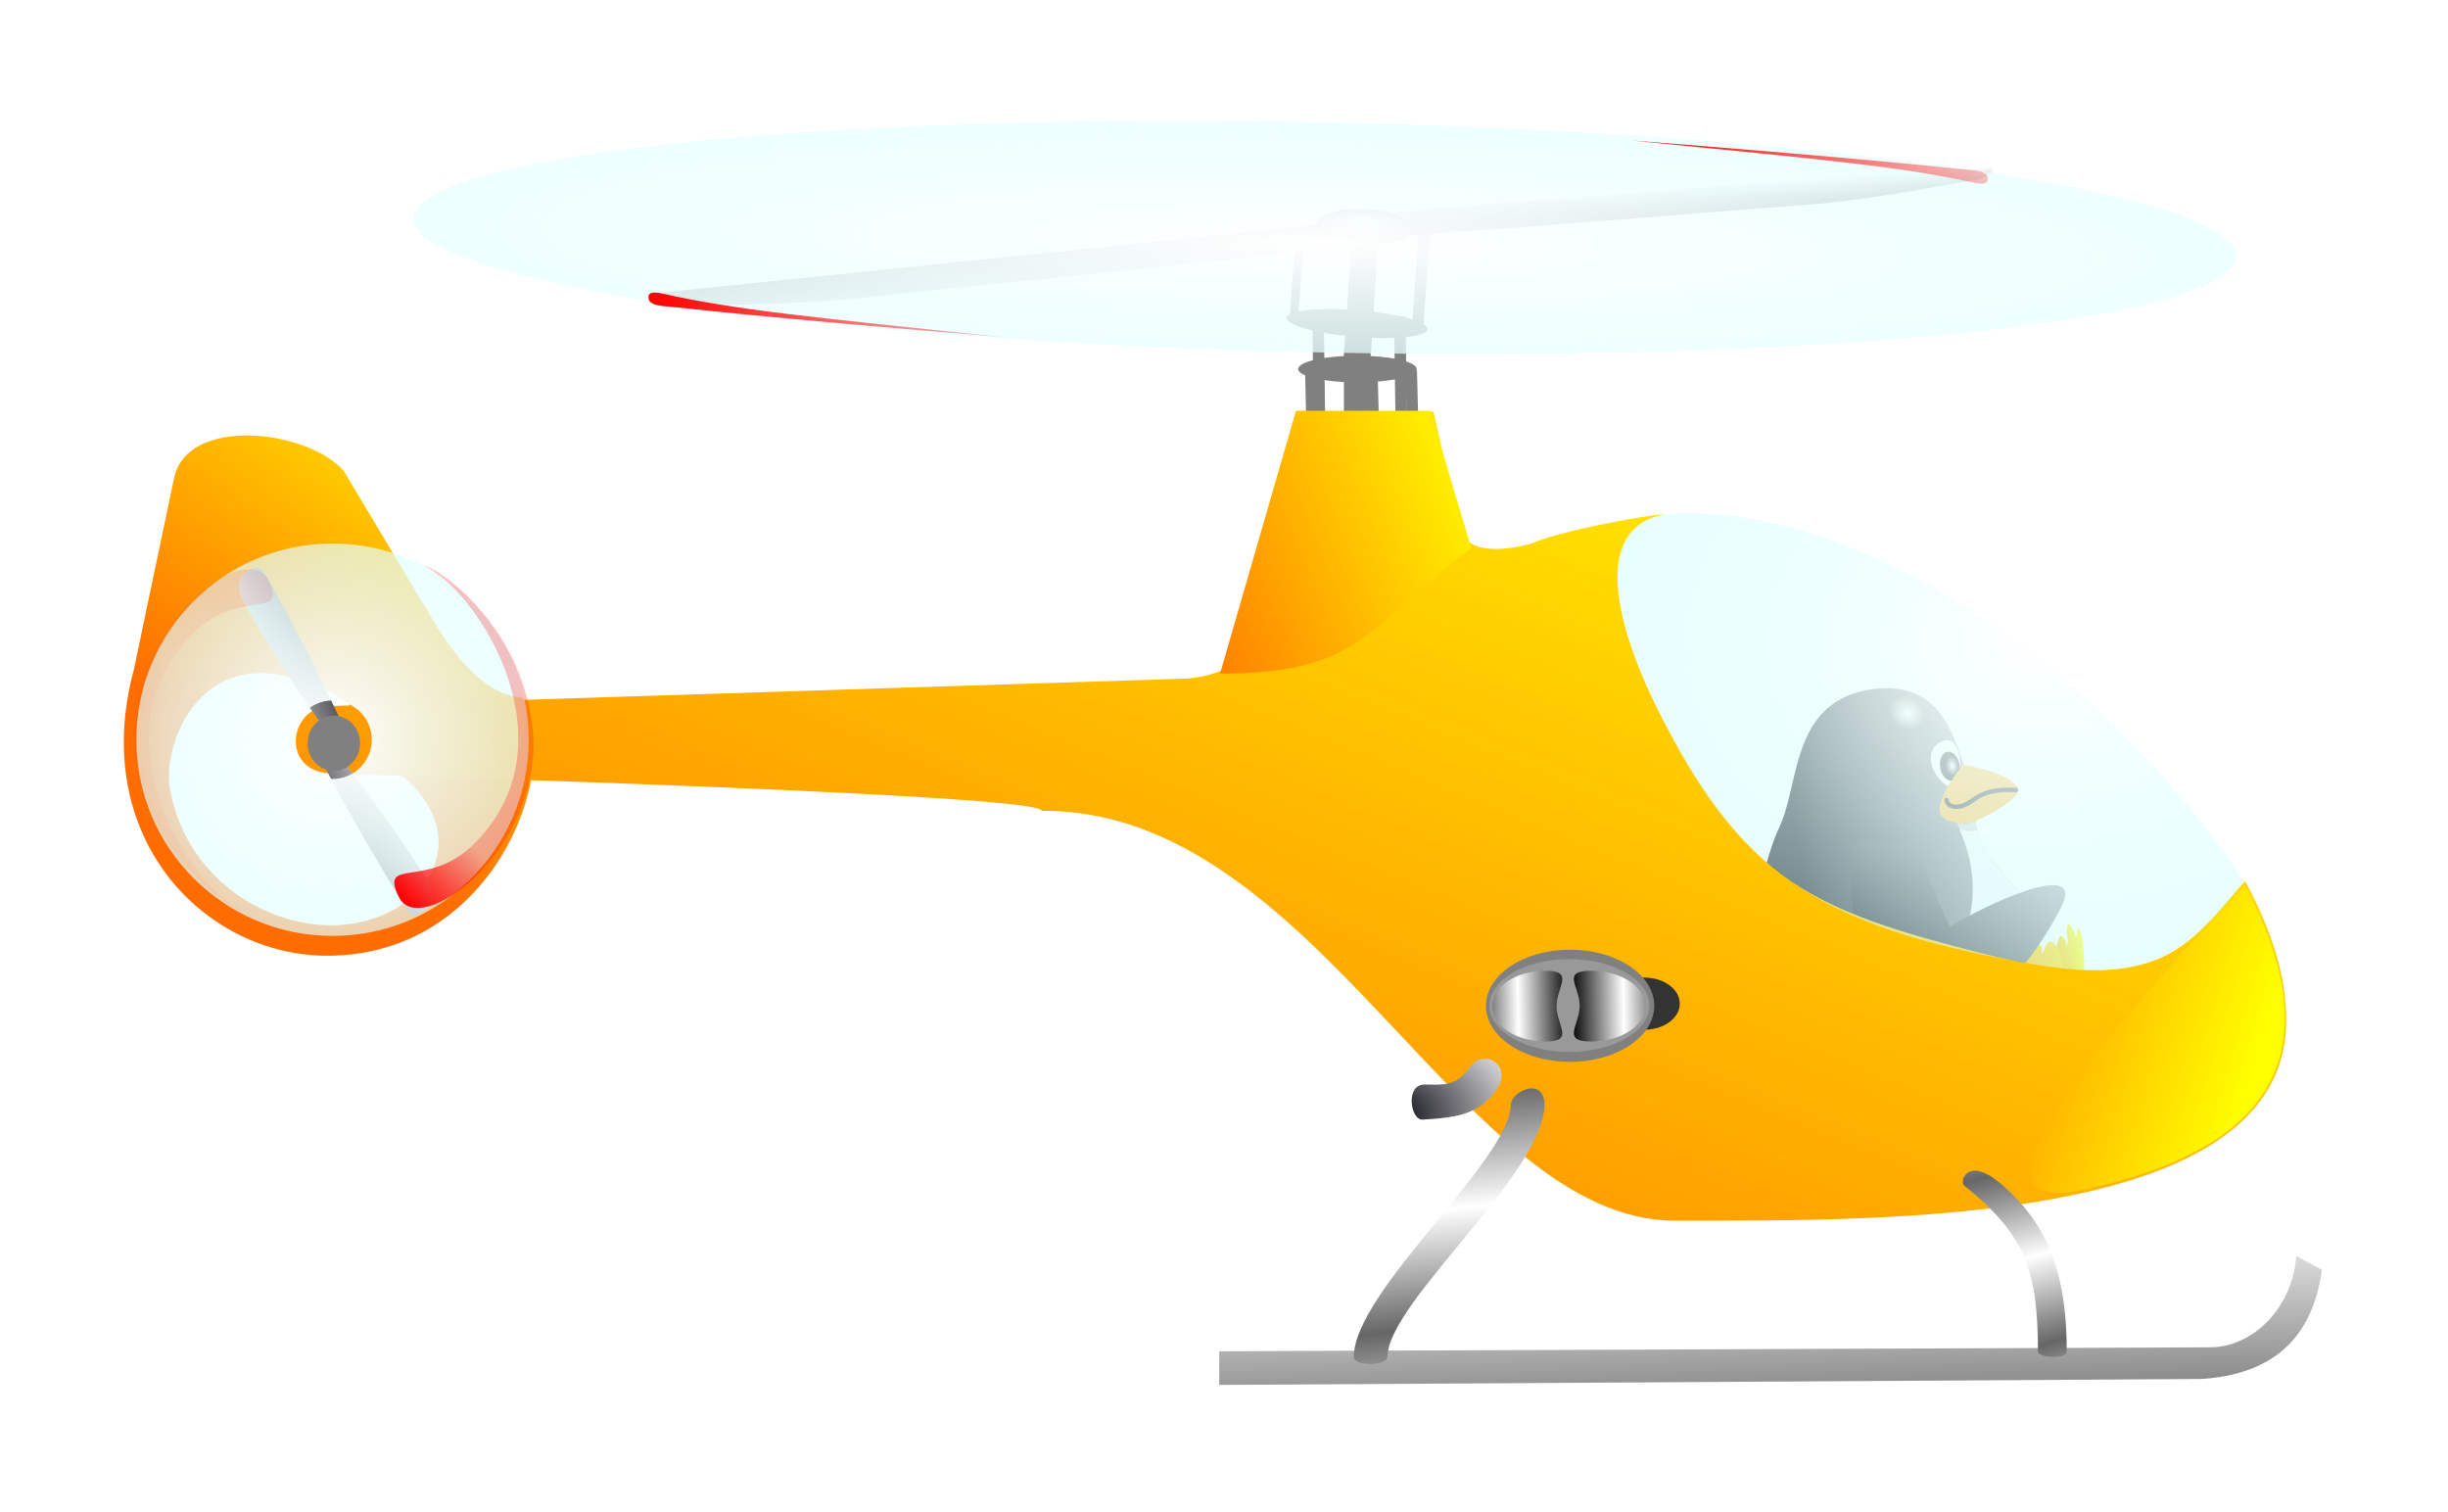 <?xml version="1.0" encoding="UTF-8" standalone="no"?>
<!-- Created with Sodipodi ("http://www.sodipodi.com/") -->

<svg
   xmlns:dc="http://purl.org/dc/elements/1.1/"
   xmlns:cc="http://creativecommons.org/ns#"
   xmlns:rdf="http://www.w3.org/1999/02/22-rdf-syntax-ns#"
   xmlns:svg="http://www.w3.org/2000/svg"
   xmlns="http://www.w3.org/2000/svg"
   xmlns:xlink="http://www.w3.org/1999/xlink"
   xmlns:sodipodi="http://sodipodi.sourceforge.net/DTD/sodipodi-0.dtd"
   xmlns:inkscape="http://www.inkscape.org/namespaces/inkscape"
   id="svg602"
   sodipodi:version="0.32"
   width="179.302"
   height="110.768"
   xml:space="preserve"
   sodipodi:docname="tuxhelico.svg"
   inkscape:version="0.91 r13725"
   inkscape:output_extension="org.inkscape.output.svg.inkscape"
   version="1.0"><defs
     id="defs604"><inkscape:perspective
       sodipodi:type="inkscape:persp3d"
       inkscape:vp_x="0 : 222.67999 : 1"
       inkscape:vp_y="0 : 1000 : 0"
       inkscape:vp_z="744.09448 : 222.67999 : 1"
       inkscape:persp3d-origin="372.04724 : 148.45333 : 1"
       id="perspective139" /><linearGradient
       id="linearGradient758"><stop
         style="stop-color:#ff0000;stop-opacity:1;"
         offset="0"
         id="stop759" /><stop
         style="stop-color:#ff0000;stop-opacity:0.247;"
         offset="1"
         id="stop760" /></linearGradient><linearGradient
       id="linearGradient658"><stop
         style="stop-color:#ffffff;stop-opacity:1;"
         offset="0"
         id="stop659" /><stop
         style="stop-color:#000000;stop-opacity:1;"
         offset="1"
         id="stop660" /></linearGradient><linearGradient
       id="linearGradient649"><stop
         style="stop-color:#00000a;stop-opacity:1;"
         offset="0"
         id="stop651" /><stop
         style="stop-color:#ffffff;stop-opacity:1;"
         offset="1"
         id="stop652" /></linearGradient><linearGradient
       id="linearGradient648"><stop
         style="stop-color:#666666;stop-opacity:1;"
         offset="0"
         id="stop649" /><stop
         style="stop-color:#ffffff;stop-opacity:1;"
         offset="1"
         id="stop650" /></linearGradient><linearGradient
       id="linearGradient634"><stop
         style="stop-color:#ff6d00;stop-opacity:1;"
         offset="0"
         id="stop635" /><stop
         style="stop-color:#ffff00;stop-opacity:1;"
         offset="1"
         id="stop636" /></linearGradient><linearGradient
       id="linearGradient626"><stop
         style="stop-color:#ffffff;stop-opacity:1;"
         offset="0"
         id="stop627" /><stop
         style="stop-color:#b5ffff;stop-opacity:0.176;"
         offset="1"
         id="stop628" /></linearGradient><radialGradient
       xlink:href="#linearGradient626"
       id="radialGradient629"
       cx="0.682"
       cy="0.281"
       r="1.241"
       fx="0.682"
       fy="0.281" /><radialGradient
       xlink:href="#linearGradient626"
       id="radialGradient631"
       cx="0.497"
       cy="0.526"
       r="1.575"
       fx="0.497"
       fy="0.526"
       gradientTransform="matrix(1,2.789074e-6,2.661747e-8,1,0,1.031317e-7)" /><linearGradient
       xlink:href="#linearGradient634"
       id="linearGradient632"
       x1="0.003"
       y1="1"
       x2="0.99"
       y2="0.025" /><linearGradient
       xlink:href="#linearGradient634"
       id="linearGradient637"
       x1="0.647"
       y1="0.82"
       x2="1.118"
       y2="-0.016" /><radialGradient
       xlink:href="#linearGradient626"
       id="radialGradient643"
       cx="0.492"
       cy="0.5"
       r="1.336"
       fx="0.492"
       fy="0.5" /><radialGradient
       xlink:href="#linearGradient658"
       id="radialGradient646"
       cx="0.616"
       cy="0.5"
       r="0.345"
       fx="0.616"
       fy="0.5" /><linearGradient
       xlink:href="#linearGradient648"
       id="linearGradient647"
       x1="0.775"
       y1="1.417"
       x2="0.346"
       y2="-0.278" /><linearGradient
       xlink:href="#linearGradient648"
       id="linearGradient651"
       x1="0.5"
       y1="-3.7186367e-006"
       x2="0.565"
       y2="0.477"
       spreadMethod="reflect" /><linearGradient
       xlink:href="#linearGradient648"
       id="linearGradient652"
       x1="0.49"
       y1="0.016"
       x2="0.52"
       y2="0.438"
       spreadMethod="reflect" /><linearGradient
       xlink:href="#linearGradient649"
       id="linearGradient646"
       x1="0.321"
       y1="0.461"
       x2="1.283"
       y2="0.516" /><linearGradient
       xlink:href="#linearGradient634"
       id="linearGradient665"
       x1="-0.267"
       y1="0.625"
       x2="1.5"
       y2="0.336" /><linearGradient
       xlink:href="#linearGradient634"
       id="linearGradient666"
       x1="9.1143556e-007"
       y1="-1.5817449e-007"
       x2="1"
       y2="-1.5817449e-007" /><linearGradient
       xlink:href="#linearGradient649"
       id="linearGradient674"
       x1="0.013"
       y1="0.641"
       x2="1.44"
       y2="0.023" /><linearGradient
       xlink:href="#linearGradient634"
       id="linearGradient675"
       x1="-0.33"
       y1="0.781"
       x2="1.085"
       y2="0.172" /><radialGradient
       xlink:href="#linearGradient649"
       id="radialGradient676"
       cx="1.221"
       cy="0.539"
       r="2.805"
       fx="1.221"
       fy="0.539" /><radialGradient
       xlink:href="#linearGradient658"
       id="radialGradient677"
       cx="0.499"
       cy="0.508"
       r="0.796"
       fx="0.499"
       fy="0.508"
       gradientTransform="translate(-1.600299e-6,-2.758607e-7)" /><linearGradient
       xlink:href="#linearGradient634"
       id="linearGradient698"
       x1="-0.519"
       y1="0.156"
       x2="0.861"
       y2="0.656" /><linearGradient
       xlink:href="#linearGradient658"
       id="linearGradient730"
       x1="-0.777"
       y1="0.437"
       x2="-0.038"
       y2="0.422"
       spreadMethod="reflect" /><linearGradient
       xlink:href="#linearGradient658"
       id="linearGradient731"
       x1="0.369"
       y1="0.442"
       x2="1.116"
       y2="0.426"
       gradientTransform="scale(1.01,0.99)"
       spreadMethod="reflect" /><linearGradient
       xlink:href="#linearGradient758"
       id="linearGradient746"
       x1="1.093"
       y1="0.016"
       x2="0.481"
       y2="0.539" /><radialGradient
       xlink:href="#linearGradient649"
       id="radialGradient747"
       cx="-0.284"
       cy="0.938"
       r="1.813"
       fx="-0.284"
       fy="0.938"
       gradientTransform="translate(-2.636114e-8,2.278133e-6)" /><linearGradient
       xlink:href="#linearGradient758"
       id="linearGradient752"
       x1="-5.1547368e-006"
       y1="0.953"
       x2="0.13"
       y2="0.641" /><linearGradient
       xlink:href="#linearGradient649"
       id="linearGradient769"
       x1="1.077"
       y1="0.445"
       x2="0.218"
       y2="0.937" /><linearGradient
       xlink:href="#linearGradient649"
       id="linearGradient770"
       x1="0.07"
       y1="0.781"
       x2="0.733"
       y2="0.219" /><linearGradient
       xlink:href="#linearGradient649"
       id="linearGradient786"
       x1="0.449"
       y1="-2.597"
       x2="0.461"
       y2="1.683" /><linearGradient
       xlink:href="#linearGradient649"
       id="linearGradient787"
       x1="0.497"
       y1="1"
       x2="0.205"
       y2="0.417" /><radialGradient
       xlink:href="#linearGradient658"
       id="radialGradient788"
       cx="0.483"
       cy="0.463"
       r="1.034"
       fx="0.483"
       fy="0.463" /><linearGradient
       xlink:href="#linearGradient758"
       id="linearGradient802" /><linearGradient
       inkscape:collect="always"
       xlink:href="#linearGradient649"
       id="linearGradient1465"
       x1="284.967"
       y1="151.289"
       x2="400.018"
       y2="157.827"
       gradientTransform="scale(0.905,1.105)"
       gradientUnits="userSpaceOnUse" /><radialGradient
       inkscape:collect="always"
       xlink:href="#linearGradient658"
       id="radialGradient1467"
       cx="213.602"
       cy="162.785"
       fx="213.602"
       fy="162.785"
       r="3.519"
       gradientTransform="scale(0.986,1.015)"
       gradientUnits="userSpaceOnUse" /><linearGradient
       inkscape:collect="always"
       xlink:href="#linearGradient634"
       id="linearGradient1469"
       x1="491.166"
       y1="121.584"
       x2="518.667"
       y2="121.584"
       gradientTransform="scale(0.652,1.533)"
       gradientUnits="userSpaceOnUse" /><linearGradient
       inkscape:collect="always"
       xlink:href="#linearGradient634"
       id="linearGradient1471"
       x1="367.757"
       y1="175.201"
       x2="433.402"
       y2="164.46"
       gradientTransform="scale(0.799,1.252)"
       gradientUnits="userSpaceOnUse" /><radialGradient
       inkscape:collect="always"
       xlink:href="#linearGradient649"
       id="radialGradient1473"
       cx="381.923"
       cy="186.57"
       fx="381.923"
       fy="186.57"
       r="31.844"
       gradientTransform="scale(0.82,1.22)"
       gradientUnits="userSpaceOnUse" /><linearGradient
       inkscape:collect="always"
       xlink:href="#linearGradient649"
       id="linearGradient1475"
       x1="252.608"
       y1="200.465"
       x2="337.918"
       y2="163.557"
       gradientTransform="scale(1.077,0.928)"
       gradientUnits="userSpaceOnUse" /><radialGradient
       inkscape:collect="always"
       xlink:href="#linearGradient658"
       id="radialGradient1477"
       gradientTransform="scale(1.047,0.955)"
       cx="274.736"
       cy="125.396"
       fx="274.736"
       fy="125.396"
       r="10.798"
       gradientUnits="userSpaceOnUse" /><linearGradient
       inkscape:collect="always"
       xlink:href="#linearGradient634"
       id="linearGradient1479"
       x1="-84.035"
       y1="537.925"
       x2="-18.223"
       y2="421.023"
       gradientTransform="scale(0.888,1.126)"
       gradientUnits="userSpaceOnUse" /><linearGradient
       inkscape:collect="always"
       xlink:href="#linearGradient634"
       id="linearGradient1481"
       x1="-64.356"
       y1="1120.101"
       x2="314.55"
       y2="745.5"
       gradientTransform="scale(1.569,0.638)"
       gradientUnits="userSpaceOnUse" /><radialGradient
       inkscape:collect="always"
       xlink:href="#linearGradient626"
       id="radialGradient1483"
       cx="364.098"
       cy="630.998"
       fx="364.098"
       fy="630.998"
       r="201.102"
       gradientTransform="scale(1.171,0.854)"
       gradientUnits="userSpaceOnUse" /><linearGradient
       inkscape:collect="always"
       xlink:href="#linearGradient648"
       id="linearGradient1485"
       x1="148.762"
       y1="2277.386"
       x2="99.762"
       y2="2084.09"
       gradientTransform="scale(2.926,0.342)"
       gradientUnits="userSpaceOnUse" /><linearGradient
       inkscape:collect="always"
       xlink:href="#linearGradient648"
       id="linearGradient1487"
       spreadMethod="reflect"
       x1="295.144"
       y1="560.435"
       x2="297.268"
       y2="589.701"
       gradientTransform="scale(0.832,1.202)"
       gradientUnits="userSpaceOnUse" /><linearGradient
       inkscape:collect="always"
       xlink:href="#linearGradient648"
       id="linearGradient1489"
       spreadMethod="reflect"
       x1="558.931"
       y1="520.608"
       x2="561.648"
       y2="540.679"
       gradientTransform="scale(0.747,1.339)"
       gradientUnits="userSpaceOnUse" /><linearGradient
       inkscape:collect="always"
       xlink:href="#linearGradient634"
       id="linearGradient1491"
       x1="155.145"
       y1="519.208"
       x2="265.193"
       y2="471.823"
       gradientTransform="scale(0.978,1.023)"
       gradientUnits="userSpaceOnUse" /><linearGradient
       inkscape:collect="always"
       xlink:href="#linearGradient634"
       id="linearGradient1493"
       x1="418.677"
       y1="571.727"
       x2="535.623"
       y2="614.11"
       gradientTransform="scale(0.912,1.097)"
       gradientUnits="userSpaceOnUse" /><linearGradient
       inkscape:collect="always"
       xlink:href="#linearGradient658"
       id="linearGradient1495"
       gradientTransform="scale(0.959,1.043)"
       spreadMethod="reflect"
       x1="256.5"
       y1="222.851"
       x2="274.12"
       y2="222.479"
       gradientUnits="userSpaceOnUse" /><linearGradient
       inkscape:collect="always"
       xlink:href="#linearGradient658"
       id="linearGradient1497"
       spreadMethod="reflect"
       x1="254.073"
       y1="224.952"
       x2="271.693"
       y2="224.581"
       gradientTransform="scale(0.968,1.033)"
       gradientUnits="userSpaceOnUse" /><radialGradient
       inkscape:collect="always"
       xlink:href="#linearGradient649"
       id="radialGradient1499"
       gradientTransform="scale(1.216,0.822)"
       cx="186.722"
       cy="829.742"
       fx="186.722"
       fy="829.742"
       r="40.537"
       gradientUnits="userSpaceOnUse" /><linearGradient
       inkscape:collect="always"
       xlink:href="#linearGradient649"
       id="linearGradient1501"
       x1="-107.127"
       y1="420.189"
       x2="-145.354"
       y2="442.102"
       gradientTransform="scale(0.775,1.29)"
       gradientUnits="userSpaceOnUse" /><linearGradient
       inkscape:collect="always"
       xlink:href="#linearGradient649"
       id="linearGradient1503"
       x1="-118.179"
       y1="494.65"
       x2="-88.056"
       y2="469.082"
       gradientTransform="scale(0.812,1.232)"
       gradientUnits="userSpaceOnUse" /><radialGradient
       inkscape:collect="always"
       xlink:href="#linearGradient626"
       id="radialGradient1505"
       cx="-33.55"
       cy="709.968"
       fx="-33.55"
       fy="709.968"
       r="158.668"
       gradientUnits="userSpaceOnUse" /><linearGradient
       inkscape:collect="always"
       xlink:href="#linearGradient758"
       id="linearGradient1507"
       x1="-73.346"
       y1="420.898"
       x2="-113.731"
       y2="455.491"
       gradientTransform="scale(0.638,1.568)"
       gradientUnits="userSpaceOnUse" /><linearGradient
       inkscape:collect="always"
       xlink:href="#linearGradient758"
       id="linearGradient1509"
       x1="-21.853"
       y1="482.141"
       x2="-13.286"
       y2="461.498"
       gradientTransform="scale(0.638,1.568)"
       gradientUnits="userSpaceOnUse" /><linearGradient
       inkscape:collect="always"
       xlink:href="#linearGradient649"
       id="linearGradient1511"
       x1="19.285"
       y1="1758.007"
       x2="19.886"
       y2="1960.757"
       gradientTransform="scale(4.597,0.218)"
       gradientUnits="userSpaceOnUse" /><linearGradient
       inkscape:collect="always"
       xlink:href="#linearGradient649"
       id="linearGradient1513"
       x1="109.758"
       y1="1188.319"
       x2="90.346"
       y2="1149.538"
       gradientTransform="scale(2.877,0.348)"
       gradientUnits="userSpaceOnUse" /><radialGradient
       inkscape:collect="always"
       xlink:href="#linearGradient658"
       id="radialGradient1515"
       cx="132.484"
       cy="681.499"
       fx="132.484"
       fy="681.499"
       r="18.185"
       gradientTransform="scale(1.668,0.599)"
       gradientUnits="userSpaceOnUse" /><radialGradient
       inkscape:collect="always"
       xlink:href="#linearGradient626"
       id="radialGradient1517"
       gradientTransform="scale(2.815,0.355)"
       cx="85.868"
       cy="1058.809"
       fx="85.868"
       fy="1058.809"
       r="308.675"
       gradientUnits="userSpaceOnUse" /><linearGradient
       inkscape:collect="always"
       xlink:href="#linearGradient758"
       id="linearGradient1519"
       gradientTransform="scale(2.82,0.355)"
       x1="1.34"
       y1="1240.667"
       x2="39.572"
       y2="1240.667"
       gradientUnits="userSpaceOnUse" /><linearGradient
       inkscape:collect="always"
       xlink:href="#linearGradient758"
       id="linearGradient1521"
       gradientTransform="scale(2.872,0.348)"
       x1="104.906"
       y1="1130.666"
       x2="142.467"
       y2="1130.666"
       gradientUnits="userSpaceOnUse" /></defs><sodipodi:namedview
     id="base"
     inkscape:zoom="1.5089862"
     inkscape:cx="-71.604367"
     inkscape:cy="5.2609804"
     inkscape:window-width="790"
     inkscape:window-height="719"
     inkscape:window-x="0"
     inkscape:window-y="277"
     inkscape:current-layer="svg602"
     showgrid="false"
     units="px"
     fit-margin-top="9"
     fit-margin-left="9"
     fit-margin-right="9"
     fit-margin-bottom="9"
     inkscape:window-maximized="0" /><g
     id="g1406"
     transform="matrix(0.242,0,0,0.242,46.582,-83.413)"><g
       transform="matrix(0.681,0,0,0.681,70.937,281.253)"
       id="g710"><ellipse
         transform="matrix(0.997,0.081,-0.081,0.997,19.795,-16.678)"
         id="path699"
         style="fill:#808080;fill-opacity:1;fill-rule:evenodd;stroke:none;stroke-width:1pt;stroke-linecap:butt;stroke-linejoin:miter;stroke-opacity:1"
         cx="216.413"
         cy="236.781"
         rx="31.401"
         ry="5.941" /><rect
         y="248.238"
         x="210.472"
         height="37.342"
         width="11.882"
         id="rect700"
         style="font-size:12px;fill:#808080;fill-rule:evenodd;stroke-width:1" /><rect
         transform="matrix(1,-0.01,0.027,1,0,0)"
         y="261.931"
         x="213.311"
         height="25.921"
         width="5.092"
         id="rect701"
         style="font-size:12px;fill:#808080;fill-rule:evenodd;stroke-width:1" /><rect
         transform="matrix(0.997,0.074,-0.074,0.997,0,0)"
         y="176.878"
         x="257.694"
         height="42.434"
         width="5.092"
         id="rect702"
         style="font-size:12px;fill:#808080;fill-rule:evenodd;stroke-width:1" /><rect
         transform="matrix(1,-0.018,0.014,1,0,0)"
         y="241.276"
         x="193.088"
         height="47.939"
         width="5.092"
         id="rect703"
         style="font-size:12px;fill:#808080;fill-rule:evenodd;stroke-width:1" /><rect
         transform="matrix(1,-0.02,0.014,1,0,0)"
         y="238.392"
         x="229.411"
         height="50.903"
         width="5.092"
         id="rect704"
         style="font-size:12px;fill:#808080;fill-rule:evenodd;stroke-width:1" /><ellipse
         transform="matrix(0.838,0,0,1,35.094,20.368)"
         id="path705"
         style="fill:#808080;fill-opacity:1;fill-rule:evenodd;stroke:none;stroke-width:1pt;stroke-linecap:butt;stroke-linejoin:miter;stroke-opacity:1"
         cx="216.413"
         cy="236.781"
         rx="31.401"
         ry="5.941" /><rect
         transform="matrix(1,-0.01,0.026,1,0,0)"
         y="260.093"
         x="231.085"
         height="27.191"
         width="5.092"
         id="rect706"
         style="font-size:12px;fill:#808080;fill-rule:evenodd;stroke-width:1" /><rect
         transform="matrix(1,-0.012,0.022,1,0,0)"
         y="256.959"
         x="187.494"
         height="31.425"
         width="5.092"
         id="rect707"
         style="font-size:12px;fill:#808080;fill-rule:evenodd;stroke-width:1" /><rect
         transform="matrix(0.996,0.086,-0.07,0.998,0,0)"
         y="184.01"
         x="202.357"
         height="35.245"
         width="3.803"
         id="rect708"
         style="font-size:12px;fill:#808080;fill-rule:evenodd;stroke-width:1" /><rect
         transform="matrix(0.997,0.079,-0.065,0.998,0,0)"
         y="179.923"
         x="226.362"
         height="51.675"
         width="11.888"
         id="rect709"
         style="font-size:12px;fill:#808080;fill-rule:evenodd;stroke-width:1" /></g><g
       transform="matrix(0.985,-0.17,0.17,0.985,71.885,497.64)"
       id="g681"><path
         sodipodi:nodetypes="cccscssc"
         id="path637"
         d="m 331.464,196.315 c 0,36.205 -28.437,45.326 -44.737,41.045 -71.048,-18.899 -73.232,-14.585 -51.085,-40.16 1.772,-18.398 9.848,-42.759 18.13,-54.622 8.283,-11.863 9.685,-35.737 32.955,-36.327 23.27,0 23.786,17.673 26.163,34.26 0.775,7.193 -2.296,12.557 2.116,21.931 4.413,9.373 15.719,22.607 16.457,33.873 z"
         style="font-size:12px;fill:url(#linearGradient1465);fill-rule:evenodd;stroke-width:1"
         inkscape:connector-curvature="0" /><path
         sodipodi:nodetypes="ccccc"
         id="path645"
         d="m 246.672,106.603 c -1.775,1.67 -2.936,3.522 -4.534,5.088 -1.911,-1.462 -3.839,-4.898 -3.839,-7.508 -0.295,-3.579 2.065,-6.216 5.229,-6.32 4.312,-0.209 3.666,7.174 3.144,8.739 z"
         style="font-size:12px;fill:#ffffff;fill-opacity:1;fill-rule:evenodd;stroke-width:1"
         transform="translate(64.078,27.462)"
         inkscape:connector-curvature="0" /><path
         sodipodi:nodetypes="ccccccccsc"
         id="path643"
         d="m 240.662,166.195 c 0.074,5.209 -0.194,9.385 -1.097,12.821 0.127,-3.832 -5.294,1.649 -4.253,7.467 -0.638,1.206 -1.511,1.875 -2.745,2.267 1.13,-7.083 -11.456,-7.896 -12.722,2.544 -9.214,0 -23.18,-16.962 -9.302,-33.663 15.65,-23.198 1.313,-42.048 7.685,-36.807 0.738,-0.087 2.696,-0.181 3.54,-0.366 0.126,1.946 0.709,7.793 3.082,12.633 4.6,9.276 15.812,22.096 15.812,33.104 z"
         style="font-size:12px;fill:#f4f6f6;fill-opacity:1;fill-rule:evenodd;stroke-width:1"
         transform="translate(90.654,30.415)"
         inkscape:connector-curvature="0" /><ellipse
         transform="matrix(0.588,0,0,0.857,184.625,-8.305)"
         id="path653"
         style="fill:url(#radialGradient1467);fill-opacity:1;fill-rule:evenodd;stroke:none;stroke-width:1pt;stroke-linecap:butt;stroke-linejoin:miter;stroke-opacity:1"
         cx="209.361"
         cy="165.161"
         rx="5.02"
         ry="5.168" /><path
         sodipodi:nodetypes="cccc"
         id="path639"
         d="m 326.991,143.788 c -0.364,2.871 -13.302,7.841 -18.153,7.316 -10.454,-2.632 -7.162,-7.647 2.693,-17.687 8.084,2.658 15.46,7.321 15.46,10.371 z"
         style="font-size:12px;fill:#ffa501;fill-opacity:1;fill-rule:evenodd;stroke-width:1"
         inkscape:connector-curvature="0" /><path
         sodipodi:nodetypes="csc"
         id="path644"
         d="m 326.21,143.734 c -9.715,-2.202 -12.157,0.597 -15.25,1.594 -2.929,1.048 -6.009,0.142 -5.957,-2.2"
         style="fill:none;fill-opacity:1;fill-rule:evenodd;stroke:#000000;stroke-width:1pt;stroke-linecap:round;stroke-linejoin:miter;stroke-opacity:1"
         inkscape:connector-curvature="0" /><path
         sodipodi:nodetypes="cssscsccscsss"
         id="path663"
         d="m 327.78,228.512 c -1.819,0.01 -3.087,-1.196 -4.02,-2.784 -0.469,-0.694 -1.236,-1.375 -2.731,-1.589 -1.538,-0.328 0.214,-10.193 1.961,-10.153 0.823,0.071 1.865,0.296 2.942,0.512 0.972,-1.037 1.827,-2.078 1.893,-2.887 0.355,-4.439 2.057,-23.622 4.58,-21.884 0.846,0.789 1.059,2.32 0.981,2.904 0.935,0.196 0.051,-4.903 1.658,-6.222 0.366,-0.353 1.113,1.452 1.361,3.924 0.957,0.752 0.642,-4.062 1.691,-1.471 0.889,2.225 -0.068,14.201 -6.504,35.325 -1.048,3.429 -2.382,4.404 -3.812,4.325 z"
         style="font-size:12px;fill:url(#linearGradient1469);fill-rule:evenodd;stroke-width:1"
         inkscape:connector-curvature="0" /><path
         sodipodi:nodetypes="csssscccccss"
         id="path664"
         d="m 312.074,235.628 c -0.739,-1.23 -2.159,-3.848 -3.162,-4.235 -2.009,-0.75 -5.386,1.113 -6.579,-0.267 -1.356,-2.085 -0.488,-7.983 2.404,-8.152 2.143,-0.344 6.424,6.421 5.662,-3.915 -1.016,-14.17 -2.253,-21.777 6.2,-24.898 2.216,0.138 2.644,1.391 1.752,3.058 2.31,-0.152 2.303,-5.317 4.782,-6.978 2.738,0.523 3.041,1.705 2.414,3.476 0.843,0.341 0.951,-2.762 3.316,-2.971 4.524,3.248 3.624,15.354 -8.029,39.601 -1.898,3.938 -6.59,8.585 -8.759,5.282 z"
         style="font-size:12px;fill:url(#linearGradient1471);fill-rule:evenodd;stroke-width:1"
         inkscape:connector-curvature="0" /><path
         sodipodi:nodetypes="ccccccccccccccccccc"
         id="path668"
         d="m 309.398,228.554 c -1.755,-0.061 -1.796,-0.273 -2.016,0.176 -0.423,0.708 1.015,0.448 1.284,2.199 -0.253,0.394 -1.349,-0.646 -1.627,-0.315 -0.278,0.331 0.912,-0.056 0.931,2.085 -0.816,0.157 -1.52,-0.414 -1.717,-1.066 -0.301,0.183 0.288,1.864 -0.012,1.961 -0.718,-0.007 -0.829,-1.373 -1.119,-1.369 -0.29,0.004 -0.482,1.877 -0.753,1.78 -0.722,-3.37 -3.581,-1.093 -2.427,-8.032 1.624,-4.382 2.832,-1.861 6.485,-5.817 -0.271,1.622 -1.479,1.836 -1.678,2.856 0.699,-0.529 1.33,-0.94 3.171,-0.988 -0.352,1.257 -1.882,1.281 -1.765,1.614 0.117,0.333 2.127,-0.137 2.555,0.512 -0.303,0.284 -2.706,0.211 -2.701,0.644 0.005,0.432 2.082,0.124 2.968,1.215 -0.576,0.256 -3.024,0.023 -3.138,0.509 -0.115,0.486 1.213,-0.131 1.558,2.036 z"
         style="font-size:12px;fill:url(#radialGradient1473);fill-rule:evenodd;stroke-width:1"
         inkscape:connector-curvature="0" /><path
         sodipodi:nodetypes="csssccc"
         id="path673"
         d="m 299.558,181.095 c 10.631,-4.286 45.151,-14.218 33.819,0.439 -12.932,16.309 -20.593,20.702 -31.225,24.491 -4.269,1.103 -30.625,-20.317 -30.858,-27.59 -0.155,-5.247 -0.317,-10.328 2.607,-21.727 1.772,-12.251 7.503,-2.24 15.385,-3.421 5.621,-0.835 6.729,17.92 10.272,27.808 z"
         style="font-size:12px;fill:url(#linearGradient1475);fill-rule:evenodd;stroke-width:1"
         inkscape:connector-curvature="0" /><ellipse
         transform="matrix(0.451,-0.504,0.649,0.581,90.52,190.608)"
         id="path678"
         style="fill:url(#radialGradient1477);fill-opacity:1;fill-rule:evenodd;stroke:none;stroke-width:1pt;stroke-linecap:butt;stroke-linejoin:miter;stroke-opacity:1"
         cx="287.732"
         cy="119.636"
         rx="7.099"
         ry="6.473" /><path
         sodipodi:nodetypes="cccc"
         id="path680"
         d="m 312.556,153.852 c -2.251,-0.037 -7.001,-0.7 -9.884,-6.203 2.481,3.218 6.855,3.852 9.86,3.198 0.084,1.181 -0.024,2.138 0.025,3.005 z"
         style="font-size:12px;opacity:0.405;fill:#808080;fill-rule:evenodd;stroke-width:1"
         inkscape:connector-curvature="0" /></g><path
       sodipodi:nodetypes="csscccsccccc"
       id="path616"
       d="m -81.015,572.535 c 37.584,20.341 19.836,51.623 -10.858,52.201 -22.455,0.005 -44.739,-16.189 -49.101,-41.019 -2.959,-14.136 11.099,-52.794 54.113,-26.215 l 5.847,15.034 z m 46.772,-16.704 c 12.302,21.549 -8.559,78.211 -59.3,78.092 -37.329,-0.086 -72.043,-35.976 -58.465,-86.444 l 12.292,-58.522 c 4.381,-18.317 39.993,-14.316 51.207,-1.849 l 28.374,47.425 c 5.861,9.209 14.503,20.546 25.891,21.298 z"
       style="font-size:12px;fill:url(#linearGradient1479);fill-rule:evenodd"
       inkscape:connector-curvature="0" /><path
       sodipodi:nodetypes="cccssssccsscsscc"
       id="path606"
       d="m 499.455,653.55 c 0,62.041 -120.19,60.553 -184.999,60.553 -64.809,0 -108.159,-124.628 -191.68,-124.028 0.626,-5.13 -206.683,-10.839 -215.505,-11.354 -14.857,-0.817 -12.372,-19.968 -0.049,-20.363 l 258.4,-8.276 c 9.105,-0.292 19.121,-4.264 20.713,-12.477 l 13.117,-67.649 41.882,-0.699 8.154,35.461 c 1.994,8.67 16.437,6.11 22.082,4.253 7.971,-3.457 30.933,-7.897 39.951,-8.732 -23.983,5 -13.413,37.726 -0.832,61.921 26.308,49.732 45.419,57.898 96.559,71.022 56.693,14.221 62.983,-4.048 79.804,-21.832 8.617,16.218 12.402,29.342 12.402,42.201 z"
       style="font-size:12px;fill:url(#linearGradient1481);fill-opacity:1;fill-rule:evenodd;stroke-width:1"
       inkscape:connector-curvature="0" /><path
       sodipodi:nodetypes="csssc"
       id="path608"
       d="m 486.682,611.372 c -22.551,30.395 -38.664,30.608 -78.927,22.255 -55.826,-11.345 -77.105,-31.503 -97.302,-71.828 -17.25,-34.695 -20.649,-61.826 6.264,-61.805 56.941,-0.791 126.534,46.74 169.965,111.378 z"
       style="font-size:12px;fill:url(#radialGradient1483);fill-rule:evenodd;stroke-width:1"
       inkscape:connector-curvature="0" /><path
       transform="translate(0,1.697)"
       sodipodi:nodetypes="ccccccc"
       id="path620"
       d="m 176.525,751.93 0,10.184 297.413,-1.8 c 26.325,-1.8 34.046,-17.403 36.367,-33.006 l -7.801,-4.183 c -1.12,15.603 -13.042,27.605 -26.165,27.605 l -299.813,1.2 z"
       style="font-size:12px;fill:url(#linearGradient1485);fill-rule:evenodd"
       inkscape:connector-curvature="0" /><path
       transform="translate(0,1.697)"
       sodipodi:nodetypes="cssss"
       id="path623"
       d="m 264.788,677.246 c -0.175,16.831 -47.526,56.579 -47.526,76.381 0,2.97 10.184,2.758 10.184,0 0,-16.408 47.588,-55.736 47.526,-76.381 -0.207,-8.699 -10.147,-3.819 -10.184,0 z"
       style="font-size:12px;fill:url(#linearGradient1487);fill-rule:evenodd"
       inkscape:connector-curvature="0" /><path
       transform="translate(0,1.697)"
       sodipodi:nodetypes="cssss"
       id="path624"
       d="m 413.307,701.433 c 16.015,13.613 19.669,30.695 19.732,50.496 0.008,2.547 -8.687,2.123 -8.699,0 -0.13,-23.621 -3.313,-34.954 -22.278,-50.072 -1.684,-1.338 0.96,-9.347 11.245,-0.424 z"
       style="font-size:12px;fill:url(#linearGradient1489);fill-rule:evenodd"
       inkscape:connector-curvature="0" /><path
       sodipodi:nodetypes="ccccc"
       id="path695"
       d="m 199.758,468.998 -22.981,79.55 c 43.605,0 44.342,-14.584 76.014,-38.007 l -12.374,-41.543 -40.659,0 z"
       style="font-size:12px;fill:url(#linearGradient1491);fill-rule:evenodd"
       inkscape:connector-curvature="0" /><path
       sodipodi:nodetypes="ccc"
       id="path697"
       d="m 487.021,612.629 c 25.191,48.036 10.54,77.34 -42.426,90.598 -47.663,13.258 -14.584,-30.358 42.426,-90.598 z"
       style="font-size:12px;fill:url(#linearGradient1493);fill-rule:evenodd;stroke-width:1"
       inkscape:connector-curvature="0" /><g
       transform="translate(28.284,7.071)"
       id="g737"><ellipse
         transform="matrix(0.839,0,0,0.641,165.161,481.147)"
         id="path726"
         style="fill:#333333;fill-opacity:1;fill-rule:evenodd;stroke:none;stroke-width:1pt;stroke-linecap:butt;stroke-linejoin:miter;stroke-opacity:1"
         cx="133.243"
         cy="249.936"
         rx="12.73"
         ry="12.306" /><g
         transform="matrix(0.938,0,0,0.87,7.938,438.696)"
         id="g732"><ellipse
           transform="translate(-0.3,0.3)"
           id="path724"
           style="fill:#808080;fill-opacity:1;fill-rule:evenodd;stroke:none;stroke-width:1pt;stroke-linecap:butt;stroke-linejoin:miter;stroke-opacity:1"
           cx="263.091"
           cy="233.386"
           rx="27.158"
           ry="19.52" /><ellipse
           transform="matrix(0.95,0,0,0.827,12.63,40.585)"
           id="path729"
           style="fill:#999999;fill-opacity:1;fill-rule:evenodd;stroke:none;stroke-width:1pt;stroke-linecap:butt;stroke-linejoin:miter;stroke-opacity:1"
           cx="263.091"
           cy="233.386"
           rx="27.158"
           ry="19.52" /><path
           sodipodi:nodetypes="ccccc"
           id="path727"
           d="m 258.428,233.811 c 0,6.796 5.951,12.306 -3.566,12.306 -9.517,0 -17.232,-5.51 -17.232,-12.306 0,-6.796 7.715,-12.306 17.232,-12.306 9.517,0 3.566,5.51 3.566,12.306 z"
           style="font-size:12px;fill:url(#linearGradient1495);fill-rule:evenodd;stroke-width:1"
           inkscape:connector-curvature="0" /><path
           sodipodi:nodetypes="ccccc"
           id="path728"
           d="m 265.888,233.661 c 0,6.796 -6.069,12.456 3.637,12.456 9.706,0 17.574,-5.51 17.574,-12.306 0,-6.796 -7.868,-12.306 -17.574,-12.306 -9.706,0 -3.637,5.359 -3.637,12.156 z"
           style="font-size:12px;fill:url(#linearGradient1497);fill-rule:evenodd;stroke-width:1"
           inkscape:connector-curvature="0" /></g></g><path
       sodipodi:nodetypes="csccs"
       id="path745"
       d="m 238.404,672.917 c -5.576,0.227 -3.948,10.877 -0.312,10.597 7.657,-0.433 13.968,-1.094 18.686,-5 11.875,-9.991 0.312,-17.482 -4.375,-10.91 -4.406,6.25 -8.366,5.24 -13.998,5.312 z"
       style="font-size:12px;fill:url(#radialGradient1499);fill-rule:evenodd"
       inkscape:connector-curvature="0" /><g
       id="g777"><path
         sodipodi:nodetypes="ccccc"
         id="path766"
         d="m -110.878,520.654 c 8.579,15.611 27.508,51.776 24.941,53.187 -2.567,1.411 -23.707,-30.293 -32.285,-45.904 -2,-3.639 -3.671,-7.941 1.22,-10.628 2.567,-1.411 3.485,-1.458 6.125,3.345 z"
         style="font-size:12px;fill:url(#linearGradient1501);fill-rule:evenodd"
         inkscape:connector-curvature="0" /><path
         sodipodi:nodetypes="ccccc"
         id="path768"
         d="m -70.865,617.581 c -9.31,-15.186 -29.936,-50.411 -27.44,-51.942 2.497,-1.531 25.119,29.133 34.429,44.319 2.171,3.54 4.044,7.757 -0.713,10.674 -2.497,1.531 -3.412,1.622 -6.277,-3.05 z"
         style="font-size:12px;fill:url(#linearGradient1503);fill-rule:evenodd"
         inkscape:connector-curvature="0" /><ellipse
         transform="translate(0.835,-1.67)"
         id="path617"
         style="fill:#808080;fill-opacity:1;fill-rule:evenodd;stroke:none;stroke-width:1pt;stroke-linecap:butt;stroke-linejoin:miter;stroke-opacity:1"
         cx="-92.291"
         cy="571.282"
         rx="7.934"
         ry="8.352" /></g><g
       transform="translate(-59.22,-141.422)"
       id="g761"><path
         id="path748"
         d="m -20.749,709.971 c 0,6.558 -5.317,11.875 -11.875,11.875 -6.558,0 -11.875,-5.317 -11.875,-11.875 0,-6.558 5.317,-11.875 11.875,-11.875 6.558,0 11.875,5.317 11.875,11.875 z m 47.5,-10e-5 c 0,32.792 -26.583,59.375 -59.375,59.375 -32.792,0 -59.375,-26.583 -59.375,-59.375 0,-32.792 26.583,-59.375 59.375,-59.375 32.792,0 59.375,26.583 59.375,59.375 z"
         style="font-size:12px;fill:url(#radialGradient1505);fill-rule:evenodd;stroke-width:1"
         inkscape:connector-curvature="0" /><path
         sodipodi:nodetypes="ccssc"
         id="path750"
         d="m -59.51,761.987 c -4.511,-0.518 -31.531,-19.233 -33.298,-52.794 -0.846,-34.539 34.377,-60.054 40.66,-47.642 6.125,12.316 -8.008,2.606 -21.724,15.305 -32.262,30.295 -2.376,77.684 14.363,85.131 z"
         style="font-size:12px;fill:url(#linearGradient1507);fill-opacity:0.127;fill-rule:evenodd"
         inkscape:connector-curvature="0" /><path
         sodipodi:nodetypes="ccssc"
         id="path751"
         d="m -5.105,657.26 c 4.511,0.518 31.531,19.233 33.299,52.794 0.846,34.539 -34.377,60.054 -40.66,47.642 -6.125,-12.316 8.008,-2.606 21.724,-15.305 C 41.521,712.096 11.635,664.706 -5.105,657.26 Z"
         style="font-size:12px;fill:url(#linearGradient1509);fill-rule:evenodd"
         inkscape:connector-curvature="0" /></g><g
       transform="translate(-1.25,4.375)"
       id="g796"><path
         sodipodi:nodetypes="cssscccc"
         id="path782"
         d="m 208.75,414.861 c 0,1.036 -3.498,2.022 -9.823,2.919 -6.325,0.897 -2.025,-1.521 -13.335,-0.842 -11.31,0.679 -116.443,2.072 -131.398,2.452 -14.955,0.38 -36.27,-1.087 -53.421,-2.333 -5.038,-0.104 -9.836,-0.285 -9.836,-4.427 L 199.023,409.188 c 6.96,-0.357 9.728,1.53 9.728,5.673 z"
         style="font-size:12px;fill:url(#linearGradient1511);fill-rule:evenodd"
         transform="matrix(0.996,-0.086,0.086,0.996,-21.732,17.523)"
         inkscape:connector-curvature="0" /><path
         sodipodi:nodetypes="cssscccc"
         id="path783"
         d="m 220.775,410.98 c 0.076,1.032 3.221,1.713 8.845,2.061 5.624,0.348 1.668,-1.69 11.656,-1.99 9.988,-0.3 102.469,-7.98 115.637,-8.892 13.168,-0.912 31.791,-4.212 46.77,-6.932 4.419,-0.538 8.622,-1.133 8.319,-5.259 l -183.094,14.521 c -6.142,0.245 -8.436,2.364 -8.134,6.491 z"
         style="font-size:12px;fill:url(#linearGradient1513);fill-rule:evenodd"
         inkscape:connector-curvature="0" /><path
         sodipodi:nodetypes="cccc"
         id="path785"
         d="m 236.197,410.281 c -0.302,6.033 -29.64,4.566 -29.338,-1.467 0.177,-3.536 7.488,-5.571 15.59,-5.165 8.102,0.405 13.332,2.441 13.748,6.632 z"
         style="font-size:12px;fill:url(#radialGradient1515);fill-rule:evenodd"
         inkscape:connector-curvature="0" /></g><g
       id="g804"><ellipse
         transform="matrix(1,0.021,-0.021,1,-27.179,37.181)"
         id="path625"
         style="fill:url(#radialGradient1517);fill-opacity:1;fill-rule:evenodd;stroke:none;stroke-width:1pt;stroke-linecap:butt;stroke-linejoin:miter;stroke-opacity:1"
         cx="243.571"
         cy="374.267"
         rx="275.821"
         ry="34.796" /><path
         sodipodi:nodetypes="cccsc"
         id="path801"
         d="m 111.585,446.765 c -76.567,-6.223 -99.6,-9.199 -100.912,-9.199 -1.201,-0.331 -7.109,-0.007 -6.888,-2.954 0,-1.069 0.813,-1.852 4.028,-1.117 22.782,5.099 44.953,7.106 103.772,13.271 z"
         style="font-size:12px;fill:url(#linearGradient1519);fill-rule:evenodd;stroke-width:1"
         inkscape:connector-curvature="0" /><path
         sodipodi:nodetypes="cccsc"
         id="path803"
         d="m 301.249,387.2 c 76.594,5.877 99.641,8.749 100.952,8.743 1.202,0.326 7.109,-0.025 6.902,2.923 0.005,1.069 -0.804,1.856 -4.023,1.135 -22.805,-4.996 -44.985,-6.903 -103.831,-12.802 z"
         style="font-size:12px;fill:url(#linearGradient1521);fill-rule:evenodd;stroke-width:1"
         inkscape:connector-curvature="0" /></g></g></svg>